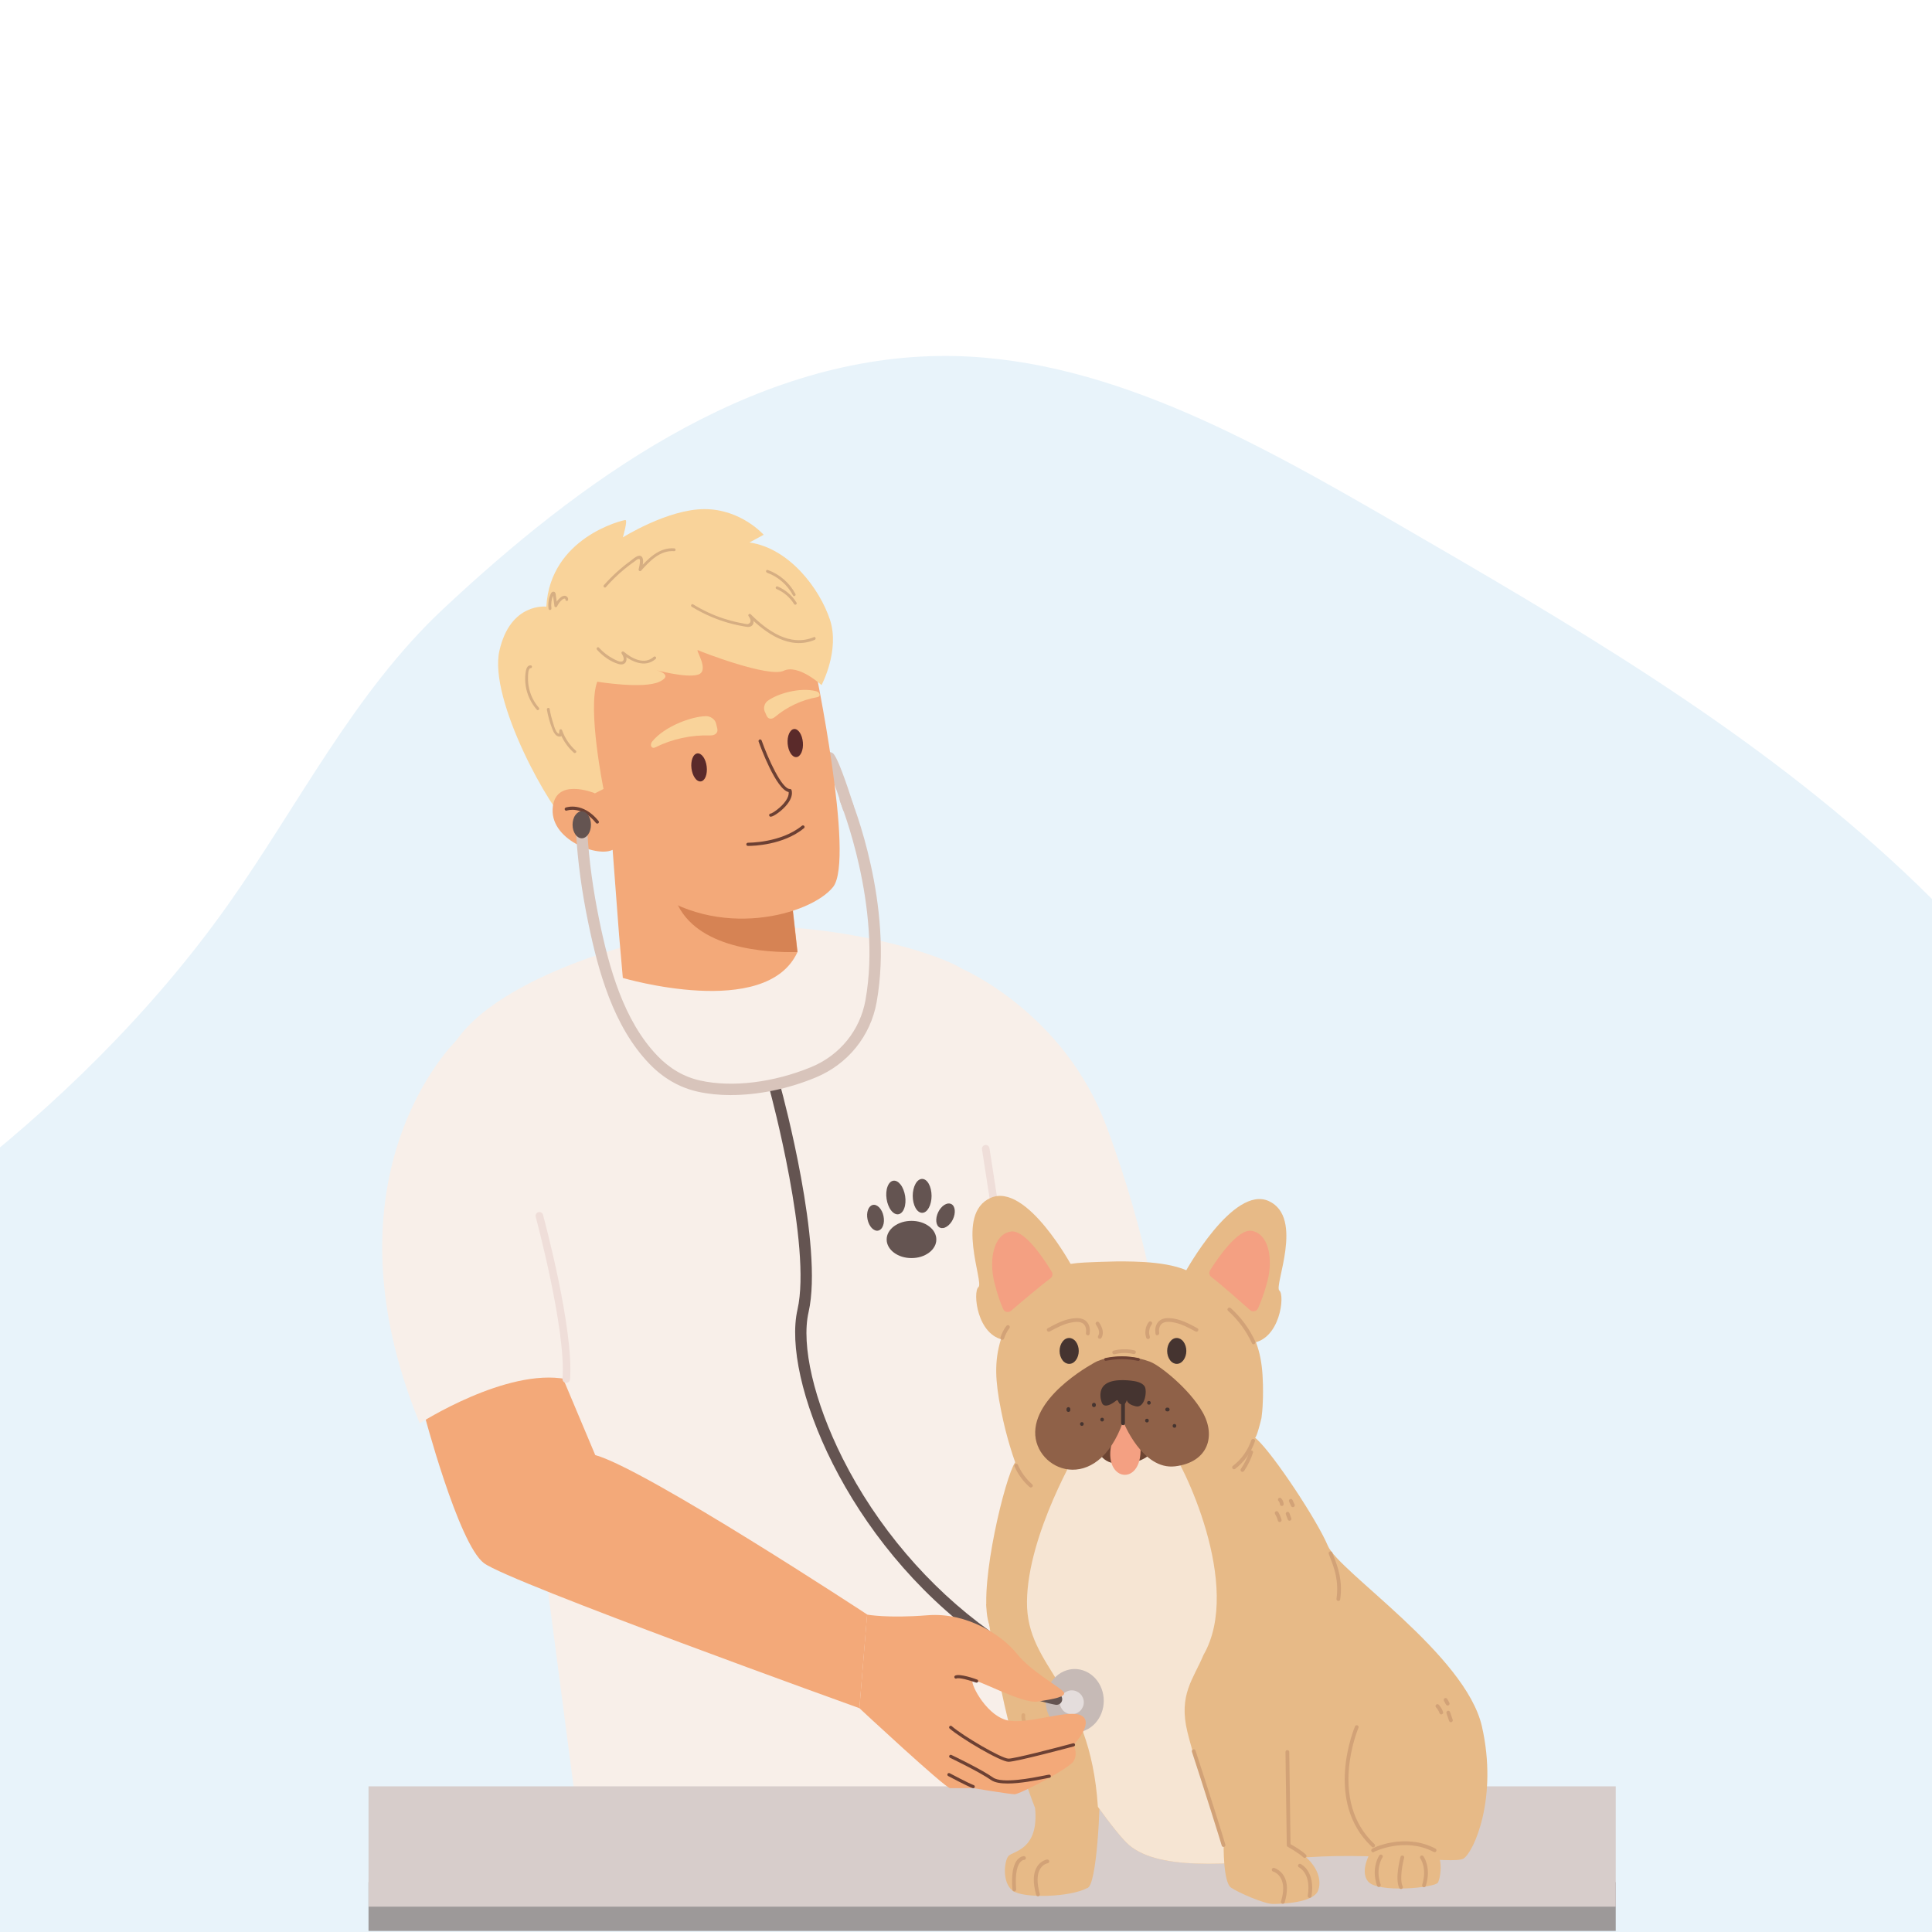<?xml version="1.0" encoding="UTF-8"?>
<svg id="Capa_1" data-name="Capa 1" xmlns="http://www.w3.org/2000/svg" xmlns:xlink="http://www.w3.org/1999/xlink" viewBox="0 0 500 500">
  <rect x="0" y="0" width="500" height="500" fill="#808080" stroke="none"/>
  <defs>
    <style>
      .cls-1 {
        fill: none;
      }

      .cls-2 {
        fill: #e8f3fa;
      }

      .cls-3 {
        fill: #6c4033;
      }

      .cls-4 {
        fill: #efded9;
      }

      .cls-5 {
        fill: #f6e5d3;
      }

      .cls-6 {
        fill: #645451;
      }

      .cls-7 {
        fill: #dcaa79;
      }

      .cls-8 {
        fill: #f9d39a;
      }

      .cls-9 {
        fill: #d68354;
      }

      .cls-10 {
        fill: #f3a979;
      }

      .cls-11 {
        fill: #e4dddc;
      }

      .cls-12 {
        clip-path: url(#clippath-1);
      }

      .cls-13 {
        clip-path: url(#clippath-3);
      }

      .cls-14 {
        clip-path: url(#clippath-4);
      }

      .cls-15 {
        clip-path: url(#clippath-2);
      }

      .cls-16 {
        clip-path: url(#clippath-7);
      }

      .cls-17 {
        clip-path: url(#clippath-6);
      }

      .cls-18 {
        clip-path: url(#clippath-8);
      }

      .cls-19 {
        clip-path: url(#clippath-5);
      }

      .cls-20 {
        fill: #d8c4bb;
      }

      .cls-21 {
        fill: #d2a277;
      }

      .cls-22 {
        fill: #e7ba87;
      }

      .cls-23 {
        fill: #fff;
      }

      .cls-24 {
        fill: #f4a082;
      }

      .cls-25 {
        fill: #453430;
      }

      .cls-26 {
        fill: #6c4432;
      }

      .cls-27 {
        fill: #5a2a2a;
      }

      .cls-28 {
        fill: #9d9999;
      }

      .cls-29 {
        fill: #f8efe9;
      }

      .cls-30 {
        fill: #d7cdcb;
      }

      .cls-31 {
        fill: #c6bab6;
      }

      .cls-32 {
        fill: #8f6148;
      }

      .cls-33 {
        fill: #d6ae82;
      }

      .cls-34 {
        opacity: 0;
      }

      .cls-35 {
        clip-path: url(#clippath);
      }
    </style>
    <clipPath id="clippath">
      <rect class="cls-1" x="-292.61" y="-641.05" width="500" height="500"/>
    </clipPath>
    <clipPath id="clippath-1">
      <rect class="cls-1" x="-435.94" y="-534.34" width="723" height="631" transform="translate(76.28 -43.58) rotate(-21.91)"/>
    </clipPath>
    <clipPath id="clippath-2">
      <rect class="cls-1" x="-435.94" y="-534.34" width="723" height="631" transform="translate(76.28 -43.58) rotate(-21.91)"/>
    </clipPath>
    <clipPath id="clippath-3">
      <rect class="cls-1" x="-292.61" y="-641.05" width="500" height="500"/>
    </clipPath>
    <clipPath id="clippath-4">
      <rect class="cls-1" width="500" height="500"/>
    </clipPath>
    <clipPath id="clippath-5">
      <rect class="cls-1" x="-143.33" y="106.72" width="723" height="631" transform="translate(-141.78 111.9) rotate(-21.91)"/>
    </clipPath>
    <clipPath id="clippath-6">
      <rect class="cls-1" x="-143.33" y="106.72" width="723" height="631" transform="translate(-141.78 111.9) rotate(-21.91)"/>
    </clipPath>
    <clipPath id="clippath-7">
      <rect class="cls-1" width="500" height="500"/>
    </clipPath>
    <clipPath id="clippath-8">
      <rect class="cls-1" x="82.2" y="131.72" width="336" height="368"/>
    </clipPath>
  </defs>
  <g class="cls-35">
    <g class="cls-12">
      <g class="cls-15">
        <g class="cls-13">
          <path class="cls-2" d="M-386.9-287.36c-19.91,7.96-41.76,14.94-54.57,32.65-19.29,26.68-9.61,68.03,11.79,95.03,21.41,27,51.76,43.87,79.68,63.08,27.91,19.21,55.6,43.69,65.24,76.96,6.31,21.76,4.18,45.26,11.84,66.59,10.51,29.28,38.13,49.45,66.68,57.85,28.55,8.41,58.33,6.95,87.48,5.43,39.85-2.08,81.81-4.87,114.12-28.06C50.62,42.52,60.36-43.75,114.22-85.4c36.39-28.14,87.16-31.07,122.93-60.05,38.55-31.25,52.08-89.1,41.14-140.78-10.94-51.68-43.11-97.24-81.67-132.43-38.57-35.2-83.53-61.3-128.09-87.11-37.15-21.52-76.55-43.68-118.06-43.14-49.67.63-93.5,32.79-128.45,65.54-23.1,21.65-37.47,50.93-55.8,76.74-19.64,27.67-44.73,52.13-71.2,72.45-25.11,19.27-52.68,35.13-81.94,46.83"/>
        </g>
      </g>
    </g>
    <rect class="cls-34" x="-527.55" y="-646.43" width="906.21" height="855.18"/>
  </g>
  <g class="cls-14">
    <rect class="cls-23" width="500" height="500"/>
    <rect class="cls-23" width="500" height="500"/>
    <g class="cls-19">
      <g class="cls-17">
        <g class="cls-16">
          <path class="cls-2" d="M-94.29,353.69c-19.91,7.96-41.76,14.94-54.57,32.65-19.29,26.68-9.61,68.03,11.79,95.03,21.41,27,51.76,43.87,79.68,63.08,27.91,19.21,55.6,43.69,65.24,76.96,6.31,21.76,4.18,45.26,11.84,66.59,10.51,29.28,38.13,49.45,66.68,57.85,28.55,8.41,58.33,6.95,87.48,5.43,39.85-2.08,81.81-4.87,114.12-28.06,55.25-39.66,64.99-125.93,118.85-167.58,36.39-28.14,87.16-31.07,122.93-60.05,38.55-31.25,52.08-89.1,41.14-140.78-10.94-51.68-43.11-97.24-81.67-132.43-38.57-35.2-83.53-61.3-128.09-87.11-37.15-21.52-76.55-43.68-118.06-43.14-49.67.63-93.5,32.79-128.45,65.54-23.1,21.65-37.47,50.93-55.8,76.74-19.64,27.67-44.73,52.13-71.2,72.45-25.11,19.27-52.68,35.13-81.94,46.83"/>
        </g>
      </g>
    </g>
    <g class="cls-18">
      <rect class="cls-28" x="95.37" y="487.11" width="322.78" height="12.66"/>
      <path class="cls-29" d="M163.36,244.49s-47.75,11.95-48.75,34.54c-1,22.58,22.96,100.29,22.96,100.29l11.13,85.01h126.62s-20.63-207.55-24.96-212.53c-4.32-4.98-51.57-19.59-87.01-7.31"/>
      <path class="cls-20" d="M219.53,210.5c-.62,0-1.21-.41-1.4-1.03-1.29-4.15-3.68-11.2-4.66-12.49-.49-.65-.36-1.56.3-2.05.65-.49,1.57-.36,2.05.29,1.57,2.08,4.54,11.52,5.12,13.38.24.77-.19,1.59-.97,1.83-.16.03-.3.06-.45.06"/>
      <polyline class="cls-10" points="207.82 259.14 161.41 255.62 160.2 241.8 158.37 217.6 171.11 220.36 204.34 227.56 204.74 231.3 205.39 237.13 206.26 245.06 207.82 259.14"/>
      <path class="cls-9" d="M206.37,246.39c-8.21.19-26.27-.85-31.38-13.1-1.79-4.28-1.97-6.83-1.27-8.25l31.24,8.89.6,5.28.81,7.18"/>
      <path class="cls-10" d="M210.69,171.6s10.65,50.72,4.91,57.95c-5.74,7.22-29.98,14.05-47.95.1-17.97-13.95-18.1-37.13-18.85-42.61-.75-5.48,2.75-17.69,18.47-22.91,15.72-5.23,32.94-7.97,36.43-5.23,3.5,2.74,6.99,12.71,6.99,12.71"/>
      <rect class="cls-30" x="95.37" y="462.3" width="322.78" height="31.14"/>
      <path class="cls-27" d="M182.89,198.36c.06.48.07.95.02,1.41-.04.46-.14.86-.28,1.23-.14.36-.32.65-.54.86-.22.21-.46.34-.72.37-.26.03-.52-.03-.79-.18-.27-.15-.51-.39-.74-.71-.23-.32-.42-.69-.57-1.12-.15-.43-.26-.89-.32-1.37-.06-.48-.07-.95-.02-1.41.05-.46.14-.87.28-1.23.14-.36.32-.65.54-.86.22-.21.46-.34.72-.37.26-.03.52.03.79.18.26.15.51.39.74.71.23.32.42.69.57,1.12.16.43.26.89.32,1.37"/>
      <path class="cls-27" d="M207.79,192.16c.04.48.02.95-.04,1.4-.07.45-.18.86-.34,1.21-.16.35-.35.63-.58.84-.23.2-.47.31-.73.33-.26.02-.52-.05-.78-.22-.26-.17-.49-.41-.7-.74-.21-.33-.38-.71-.52-1.15-.13-.44-.22-.9-.26-1.38-.04-.48-.02-.95.04-1.4.07-.45.18-.86.34-1.21.16-.35.35-.63.58-.84.23-.2.47-.31.73-.33.26-.02.52.05.78.22s.49.41.7.74c.21.33.38.71.52,1.15.13.44.22.9.26,1.38"/>
      <path class="cls-8" d="M185.65,188.61c-.11-.47-.22-.93-.34-1.4-.25-1.06-1.54-1.98-2.78-1.86-3.6.11-10.39,2.55-13.67,6.46-.84.94-.26,2.13.77,1.59,4.34-2.16,9.26-3.23,14.19-3.07,1.24.03,2.07-.7,1.82-1.72"/>
      <path class="cls-8" d="M200.53,185.57c3.18-2.67,6.99-4.45,11-5.15.97-.16.72-1.3-.34-1.54-4.23-1.09-10.01.67-12.44,2.45-.88.56-1.25,1.88-.85,2.77.18.39.35.78.52,1.17.38.86,1.32.96,2.11.29"/>
      <path class="cls-8" d="M154.57,176.42s11.95,1.99,16.11,0c4.16-1.99-1.49-3.16-1.49-3.16,0,0,8.32,2.33,11.48,1.33,3.16-1-1-6.81,0-6.31,1,.49,18.31,7.14,22.13,5.32,3.83-1.83,9.81,3.71,9.81,3.71,0,0,4.82-9.02,2.16-16.99-2.66-7.97-10.48-18.43-20.8-19.93l3.66-1.99s-5.82-6.64-15.31-6.64-21.13,7.31-21.13,7.31c0,0,1.33-4.48.66-4.48s-19.46,4.48-20.46,22.41c0,0-9.32-1.16-12.15,11.45-2.83,12.62,13.15,41.34,18.46,45.58,5.32,4.23,4.62-7.88,4.62-7.88l3.87-1.97s-4.24-20.84-1.62-27.75"/>
      <path class="cls-10" d="M153.87,205.26s-10.44-4.3-10.85,4.15c-.41,8.44,12.88,12.98,16.09,10.15l-5.24-14.3"/>
      <path class="cls-3" d="M154.57,213.15c-.12,0-.24-.05-.32-.15-3.67-4.55-7.41-3.28-7.56-3.22-.21.07-.45-.03-.53-.25-.08-.21.03-.45.25-.53.17-.06,4.44-1.55,8.5,3.48.14.18.11.44-.06.58-.09.05-.18.08-.27.08"/>
      <path class="cls-3" d="M199.46,211.37c-.22,0-.41-.18-.41-.41s.18-.41.41-.41c.42-.06,2.74-1.56,3.94-3.36.55-.81.78-1.55.71-2.2-3.27-.68-7.32-11.76-7.78-13.07-.08-.21.03-.45.25-.53.22-.08.45.03.53.25,1.73,4.87,5.24,12.55,7.3,12.55h.05c.18,0,.35.13.4.3.29,1.06-.07,2.25-1.05,3.55-1.34,1.76-3.65,3.32-4.33,3.32"/>
      <path class="cls-3" d="M193.71,218.92h-.16c-.23,0-.41-.19-.41-.42,0-.23.22-.38.42-.41.09,0,8.47.1,13.99-4.39.18-.14.44-.12.58.06.14.17.12.44-.06.58-5.4,4.4-13.13,4.58-14.37,4.58"/>
      <path class="cls-29" d="M249.08,250.77s26.26,11.25,37.24,40.64c10.98,29.39,13.73,51.81,13.73,51.81,0,0-33.44,12.14-38.18,8.81l-12.79-101.26"/>
      <path class="cls-29" d="M161.19,253.09s37.12,10.97,45.19-6.69l4.24,4.37,3.16,16.32h-54.66s-3.93-12.04,2.07-14"/>
      <path class="cls-10" d="M109.62,365.37s8.98,34.2,15.64,39.18c6.65,4.98,97.16,37.53,97.16,37.53l2-24.25s-57.22-37.61-70.37-41.26l-10.11-24.02s-31.64,5.52-34.31,12.82"/>
      <path class="cls-29" d="M118.15,269.23s-35.98,34.39-9.53,99.14c0,0,22.43-14.44,37.92-11.45l-28.39-87.68"/>
      <path class="cls-6" d="M255.11,424.63c-.3,0-.6-.09-.85-.27-35.34-25.34-51.96-67.53-47.87-85.45,3.74-16.39-7-56.16-7.11-56.56-.22-.78.25-1.59,1.03-1.79.78-.22,1.59.25,1.8,1.03.45,1.66,11.05,40.88,7.15,57.98-1.97,8.61,1.41,23.1,8.79,37.81,8.81,17.55,22.28,33.39,37.94,44.61.65.47.81,1.39.33,2.04-.29.39-.74.61-1.2.61"/>
      <path class="cls-20" d="M189.14,283.41c-3.01,0-5.89-.29-8.53-.88-4.73-1.05-8.96-3.48-12.56-7.23-9.29-9.65-13.2-23.85-15.81-36.47-1.68-8.12-2.73-15.92-3.15-23.15-.05-.8.57-1.5,1.38-1.55.81-.04,1.5.57,1.55,1.38.41,7.09,1.45,14.74,3.09,22.72,2.51,12.21,6.28,25.92,15.05,35.03,3.19,3.32,6.92,5.48,11.09,6.39,8.24,1.83,18.97.52,28.71-3.5,7.39-3.05,12.63-9.51,14.02-17.3,4.36-24.29-6.46-51.12-6.57-51.38-.3-.75.06-1.6.8-1.9.75-.3,1.61.05,1.91.8.46,1.12,11.26,27.86,6.75,53-1.57,8.78-7.47,16.06-15.79,19.49-7.19,2.98-14.93,4.54-21.94,4.54"/>
      <path class="cls-6" d="M152.94,213.45c0,.46-.06.91-.18,1.34-.12.43-.29.81-.52,1.13-.22.33-.48.58-.77.76-.29.18-.59.27-.91.27s-.62-.09-.91-.27c-.29-.18-.55-.43-.77-.76-.22-.33-.39-.71-.52-1.13-.12-.43-.18-.87-.18-1.34s.06-.91.18-1.34c.12-.43.29-.81.52-1.13.22-.33.48-.58.77-.76.29-.18.59-.27.91-.27s.62.09.91.27c.29.18.55.43.77.76.22.33.4.71.52,1.13.12.43.18.88.18,1.34"/>
      <path class="cls-6" d="M242.32,320.78c0,.32-.04.63-.12.94s-.2.61-.37.9c-.16.29-.36.57-.59.83-.23.26-.5.51-.8.73-.3.22-.62.42-.97.6-.35.18-.72.33-1.11.45-.39.12-.79.21-1.21.27-.41.06-.83.09-1.26.09s-.84-.03-1.25-.09c-.41-.06-.82-.15-1.21-.27-.39-.12-.76-.27-1.11-.45-.35-.18-.68-.38-.97-.6-.3-.22-.57-.47-.8-.73-.23-.26-.43-.54-.59-.83-.16-.29-.28-.59-.37-.9-.08-.31-.12-.63-.12-.94s.04-.63.12-.94c.08-.31.2-.61.37-.91.16-.29.36-.57.59-.83.23-.26.5-.51.8-.73.3-.22.62-.42.97-.6.35-.18.72-.32,1.11-.45.39-.12.79-.21,1.21-.27.41-.06.83-.09,1.25-.09s.84.03,1.26.09c.41.06.82.15,1.21.27s.76.27,1.11.45c.35.18.68.38.97.6s.57.47.8.73c.24.26.43.54.59.83.16.29.28.59.37.91s.12.62.12.94"/>
      <path class="cls-6" d="M228.65,314.73c.09.44.13.87.11,1.3-.02.43-.1.82-.23,1.17-.13.35-.3.64-.52.86-.22.22-.46.36-.74.42-.27.06-.55.03-.84-.09-.29-.12-.56-.31-.82-.58-.26-.27-.48-.6-.67-.99-.19-.38-.33-.8-.42-1.24-.09-.44-.13-.87-.11-1.3.02-.43.1-.82.23-1.17.13-.35.3-.64.52-.86.22-.22.46-.36.74-.42.27-.06.55-.03.84.09.29.12.56.31.82.58.26.27.48.6.67.98.19.39.33.8.42,1.24"/>
      <path class="cls-6" d="M246.16,311.59c.25.12.46.31.62.58.16.27.26.59.3.96.04.37.02.77-.06,1.19-.08.42-.22.83-.41,1.24-.19.41-.43.77-.71,1.1-.27.33-.57.59-.89.79-.32.2-.63.33-.93.37-.31.04-.59,0-.84-.11-.25-.12-.46-.31-.62-.58-.16-.27-.26-.59-.3-.96-.04-.37-.02-.77.06-1.19.08-.42.22-.83.41-1.24.19-.41.43-.77.7-1.1.27-.33.57-.59.89-.8.31-.2.63-.32.93-.37.31-.04.59,0,.84.11"/>
      <path class="cls-6" d="M234.25,309.54c.09.57.11,1.14.07,1.69-.04.55-.14,1.05-.31,1.49-.16.44-.37.79-.64,1.06-.26.26-.55.42-.87.47-.32.05-.64-.01-.97-.19-.33-.18-.64-.45-.92-.82-.29-.37-.53-.82-.73-1.33-.2-.51-.35-1.06-.43-1.63-.09-.58-.11-1.14-.07-1.69.04-.55.14-1.05.31-1.49.16-.44.37-.79.63-1.06.26-.27.55-.42.87-.47.32-.05.64.02.97.19.33.18.63.45.92.82.29.37.53.82.73,1.33.2.51.35,1.06.44,1.63"/>
      <path class="cls-6" d="M241.09,309.49c0,.58-.06,1.14-.19,1.68-.12.54-.3,1.01-.53,1.43-.23.41-.49.73-.79.95-.3.22-.61.33-.93.33s-.63-.11-.93-.33c-.3-.22-.56-.54-.79-.95-.23-.41-.4-.89-.53-1.43-.12-.54-.19-1.1-.19-1.68s.06-1.14.19-1.68c.12-.54.3-1.01.53-1.43.23-.41.49-.73.79-.95.3-.22.61-.33.93-.33s.63.11.93.33c.3.22.56.54.79.95.23.41.4.89.53,1.43.12.54.19,1.1.19,1.68"/>
      <path class="cls-4" d="M146.55,357.88h-.07c-.54-.04-.94-.51-.9-1.04.96-12.63-6.87-41.65-6.94-41.93-.14-.52.17-1.05.69-1.2.52-.14,1.06.17,1.2.69.33,1.2,7.99,29.63,7,42.59-.04.5-.47.89-.97.89"/>
      <path class="cls-4" d="M263.67,353.57c-.47,0-.89-.34-.97-.83l-8.56-55.3c-.08-.53.29-1.03.81-1.12.52-.08,1.03.28,1.12.81l8.56,55.3c.08.53-.29,1.03-.81,1.11-.06.02-.11.02-.15.02"/>
      <path class="cls-22" d="M378.79,480.99c-2.6,1.63-23.59-2.1-44.35,0-6.13.61-11.71,1.06-16.72,1.25-.53.02-1.05.04-1.57.05-9.27.25-16.46-.51-21.27-3.02-.3-.16-.58-.31-.85-.48-.17-.1-.32-.19-.48-.3-.18-.12-.36-.23-.53-.35-.28-.21-.55-.41-.81-.64-1.67-1.43-4.59-5.06-8.08-9.9-10.75-14.89-26.88-41.09-28.48-48.46-2.12-9.76,4.49-36.97,7.08-40.7-.49-1.4-.97-2.82-1.39-4.26-.17-.57-.34-1.13-.49-1.7-.9-3.19-1.61-6.43-2.19-9.67-.05-.3-.1-.61-.16-.9-1.06-6.49-1.08-11.49,1.4-17.74,3.88-9.85,6.51-15.49,17.16-17.07.42-.07.85-.13,1.3-.17.16-.02.31-.04.48-.06h.03c.6-.05,1.19-.1,1.79-.13.48-.02,1.01-.05,1.57-.07.37-.02.76-.03,1.17-.05.21,0,.41,0,.62-.02.25,0,.51-.02.77-.03,2.55-.1,5.4-.16,8.26-.08h.18c3.96.1,7.94.47,11.21,1.36.92.26,1.77.53,2.56.89.41.17.81.35,1.18.56,5.34,2.91,10.36,6.74,13.66,11.87,3.84,5.98,4.85,10.39,5.01,17.19,0,.1,0,.19,0,.29.02,1.03.02,2.06,0,3.09-.03,1.57-.12,3.14-.32,4.7-.02.21-.05.41-.07.57-.05.3-1.3,5.35-1.69,5.05.14.12.31.25.48.4,4.42,4.02,15.68,21.09,18.39,27.58,2.83,6.75,35.63,28.14,39.88,46.75,4.23,18.6-2.14,32.55-4.74,34.19"/>
      <path class="cls-22" d="M255.22,414.98s3.75,30.35,12.66,52.93c1.06,10.88-5.77,11.15-6.88,12.41-1.12,1.26-1.73,6.95,1.11,9.01,2.83,2.06,14.93,1.65,19.22-.69,2.61-.3,3.46-22.56,3.31-26.81-.13-4.26-29.42-46.85-29.42-46.85"/>
      <path class="cls-25" d="M279.18,349.62c0,.44-.06.87-.19,1.28-.13.41-.3.77-.54,1.09-.23.31-.5.56-.8.73-.3.17-.62.25-.95.25s-.64-.09-.95-.25c-.3-.17-.57-.41-.8-.73-.23-.31-.41-.68-.54-1.09-.13-.41-.19-.84-.19-1.28s.06-.87.19-1.28c.13-.41.31-.77.54-1.09.23-.31.5-.56.8-.73.3-.17.62-.25.95-.25s.64.09.95.25c.3.17.57.41.8.73.23.31.41.68.54,1.09.13.41.19.84.19,1.28"/>
      <path class="cls-5" d="M317.72,482.24c-.53.02-1.05.04-1.57.05-9.27.26-16.46-.51-21.27-3.02-.3-.16-.58-.31-.85-.48-.17-.1-.32-.19-.48-.3-.18-.12-.36-.23-.53-.35-.28-.21-.55-.41-.81-.64-1.67-1.43-4.59-5.06-8.08-9.9-2.02-31.44-18.53-35.64-18.35-53.12.18-17.55,13.42-39.64,13.42-39.64,1.61-4.97,19.16-5.83,23.02-1.08,3.87,4.73,19.51,36.69,9.24,54.54-2.58,6.23-6.53,10.25-4.15,19.97,2.36,9.72,9.39,29.06,9.39,29.06l1.04,4.92"/>
      <path class="cls-25" d="M307.02,349.62c0,.44-.06.87-.19,1.28-.13.41-.31.77-.54,1.09-.23.31-.5.56-.8.73-.3.17-.62.25-.95.25s-.64-.09-.95-.25c-.3-.17-.57-.41-.8-.73-.23-.31-.41-.68-.54-1.09-.13-.41-.19-.84-.19-1.28s.06-.87.19-1.28c.13-.41.3-.77.54-1.09.23-.31.5-.56.8-.73.3-.17.62-.25.95-.25s.64.09.95.25c.3.17.57.41.8.73.23.31.41.68.54,1.09.13.41.19.84.19,1.28"/>
      <path class="cls-22" d="M306.7,329.28s12.46-22.71,21.69-18.43c9.23,4.29,1.23,21.97,2.71,23.15,1.48,1.17.21,12.71-7.12,13.57-.35-.18-17.28-18.29-17.28-18.29"/>
      <path class="cls-22" d="M277.5,327.86s-11.81-21.97-21.13-17.85c-9.31,4.11-1.65,21.95-3.15,23.09-1.5,1.14-.45,12.71,6.85,13.7.35-.18,17.43-18.94,17.43-18.94"/>
      <path class="cls-24" d="M313.47,330.46c-.53-.4-.66-1.13-.31-1.69,1.85-2.94,7.19-10.88,10.8-10.23,4.42.8,5.56,7.28,4.03,13.11-.88,3.35-1.81,5.64-2.45,7-.37.77-1.37.97-2.01.41-2.43-2.16-7.82-6.9-10.06-8.6"/>
      <path class="cls-24" d="M271.86,330.83c.53-.39.68-1.11.34-1.68-1.79-2.97-6.98-11.01-10.6-10.43-4.44.71-5.7,7.17-4.29,13.03.81,3.36,1.7,5.68,2.32,7.05.35.78,1.35,1,2,.45,2.47-2.12,7.95-6.76,10.23-8.41"/>
      <path class="cls-21" d="M262.5,489.5c-.25,0-.46-.19-.49-.45-.31-3.94.17-6.61,1.44-7.91.75-.77,1.49-.77,1.57-.77.27,0,.48.24.47.5,0,.26-.23.47-.49.47-.03,0-.44.02-.89.51-.71.77-1.48,2.64-1.13,7.12.02.27-.18.5-.45.53h-.04"/>
      <path class="cls-21" d="M268.63,490.76c-.22,0-.41-.14-.47-.36-.9-3.21-.81-5.69.26-7.36,1.01-1.55,2.5-1.79,2.56-1.8.26-.03.52.14.56.41.04.26-.14.51-.41.56-.06,0-1.15.21-1.9,1.39-.89,1.41-.94,3.67-.14,6.55.07.26-.08.53-.34.6-.05.02-.1.02-.14.02"/>
      <path class="cls-21" d="M355.38,478.1c-.12,0-.24-.05-.34-.14-12.59-11.8-4.44-30.99-4.36-31.19.11-.25.4-.36.64-.25.25.1.36.4.25.64-.08.18-7.95,18.75,4.13,30.09.2.18.21.49.02.69-.1.1-.22.16-.35.16"/>
      <path class="cls-22" d="M355.23,478.45s-3.66,5.41-1.17,8.47c2.49,3.07,17.22,1.63,18.05.32.83-1.31,1.66-8.13-1.83-8.8-3.49-.65-13.06-1.32-15.05,0"/>
      <path class="cls-21" d="M356.84,488.36c-.2,0-.39-.13-.46-.33-1.6-4.61.5-7.73.59-7.86.15-.22.45-.28.68-.13.22.15.28.45.13.68-.08.11-1.91,2.87-.47,6.98.09.25-.05.53-.3.62-.05.02-.1.03-.16.03"/>
      <path class="cls-21" d="M362.57,488.87c-.18,0-.35-.1-.44-.27-1.19-2.45.26-7.82.32-8.04.07-.26.34-.41.6-.34.26.07.41.33.34.6-.4,1.45-1.24,5.6-.38,7.36.12.24.02.53-.22.65-.07.03-.14.05-.22.05"/>
      <path class="cls-21" d="M368.52,488.42s-.1,0-.14-.02c-.26-.08-.4-.36-.32-.61,1.34-4.23-.41-6.72-.48-6.82-.16-.22-.11-.53.11-.68.21-.16.52-.11.68.1.09.12,2.12,2.97.62,7.69-.07.22-.26.34-.47.34"/>
      <path class="cls-22" d="M316.68,477.33s-.17,9.78,1.92,11.19c2.08,1.41,8.67,4.22,10.79,4.22s10.59-.23,11.76-3.52c1.17-3.28-.7-8.3-8.23-11.89l.23-25.43-25.6-4.85s9.12,28.48,9.14,30.29"/>
      <path class="cls-21" d="M332,492.7s-.1,0-.14-.02c-.26-.08-.41-.35-.33-.61.77-2.54.74-4.56-.06-6-.75-1.36-1.93-1.7-1.98-1.71-.26-.07-.42-.34-.34-.6.07-.25.34-.41.6-.34.06.02,1.61.45,2.57,2.16.94,1.68.99,3.96.14,6.78-.06.2-.25.34-.46.34"/>
      <path class="cls-21" d="M338.94,491.16s-.06,0-.08,0c-.26-.04-.45-.3-.41-.56.93-5.71-2.13-7.26-2.26-7.32-.24-.12-.34-.41-.23-.65.12-.24.41-.34.65-.23.16.07,3.86,1.89,2.8,8.37-.02.23-.23.4-.47.4"/>
      <path class="cls-21" d="M316.65,477.99c-.23,0-.44-.17-.48-.4-.16-.65-4.66-15.02-7.7-24.24-.09-.26.06-.53.31-.61.26-.09.54.06.62.31,2.63,7.98,7.71,24.06,7.74,24.41.02.27-.18.5-.45.53h-.04"/>
      <path class="cls-21" d="M337.64,480.82c-.12,0-.25-.05-.34-.14-1.25-1.2-3.99-2.69-4.02-2.71-.16-.09-.26-.25-.26-.42l-.34-24.14c0-.27.22-.49.48-.49.27.02.5.22.5.48l.33,23.86c.73.41,2.86,1.64,3.99,2.73.19.19.2.49,0,.69-.09.1-.22.15-.34.15"/>
      <path class="cls-26" d="M292.6,367.18s-5.09.37-7.46,3.88c-2.36,3.52-.51,7.56,4.12,7.76,4.63.2,9.08-1.56,9.36-4.62.28-3.04-6.02-7.02-6.02-7.02"/>
      <path class="cls-24" d="M295.05,373.26s-2.66-13.3-6.86-1.41c-4.2,11.9,8.41,13.75,6.86,1.41"/>
      <path class="cls-32" d="M297.67,352.42c-7.99-2.91-13.62-.18-13.99,0,0,0-15.49,8-15.77,18.09-.28,10.08,15.9,16.92,22.76-2.64,0,0,4.94,12.66,13.47,11.61,8.53-1.05,10.57-7.82,7.13-13.94-3.43-6.12-11.21-12.24-13.61-13.11"/>
      <path class="cls-25" d="M290.64,368.84c-.27,0-.49-.22-.49-.49v-5.13c0-.27.22-.49.49-.49s.49.22.49.49v5.13c0,.28-.21.49-.49.49"/>
      <path class="cls-25" d="M276.01,364.66v.25c0,.06,0,.13.04.19.02.06.06.11.1.16.05.05.1.08.16.1.06.03.12.05.19.04.04,0,.09,0,.13-.01.08-.02.15-.06.22-.13.02-.03.05-.06.08-.1.05-.08.06-.16.06-.25v-.25c0-.06,0-.13-.04-.19-.02-.06-.06-.11-.1-.16-.05-.05-.1-.08-.16-.1-.06-.03-.12-.05-.19-.04-.04,0-.09,0-.13.02-.08.02-.15.06-.21.13-.02.03-.05.06-.08.09-.04.08-.06.16-.06.25"/>
      <path class="cls-25" d="M279.99,369.01c.63,0,.63-.97,0-.97-.63,0-.63.97,0,.97"/>
      <path class="cls-25" d="M282.62,363.54v.13c0,.06,0,.13.04.19.02.06.06.11.1.16.05.05.1.08.16.1.06.03.12.05.19.04.04,0,.09,0,.13-.02.08-.02.15-.06.22-.13.02-.03.05-.06.08-.09.05-.08.06-.16.06-.25v-.13c0-.06,0-.13-.04-.19-.02-.06-.06-.11-.1-.16-.05-.05-.1-.08-.16-.1-.06-.03-.12-.05-.19-.04-.04,0-.09,0-.13.02-.08.02-.15.06-.22.13-.02.03-.05.06-.08.09-.04.07-.06.16-.06.25"/>
      <path class="cls-25" d="M285.23,367.88c.63,0,.63-.97,0-.97s-.63.97,0,.97"/>
      <path class="cls-25" d="M297.34,363.53c.63,0,.63-.97,0-.97s-.63.97,0,.97"/>
      <path class="cls-25" d="M296.83,368.13c.63,0,.63-.97,0-.97s-.63.97,0,.97"/>
      <path class="cls-25" d="M302.07,365.27h.13c.06,0,.13,0,.19-.04.06-.02.11-.06.16-.1.05-.05.08-.1.1-.16.03-.06.05-.12.04-.19,0-.04,0-.09-.02-.13-.02-.08-.06-.15-.13-.22-.03-.02-.06-.05-.1-.08-.08-.05-.16-.06-.25-.06h-.13c-.06,0-.13,0-.19.04-.06.01-.11.05-.16.1-.05.05-.08.1-.1.16-.03.06-.05.12-.04.19,0,.04,0,.09.02.13.02.08.06.15.13.21.03.02.06.05.1.08.08.04.16.06.25.06"/>
      <path class="cls-25" d="M303.95,369.5c.63,0,.63-.97,0-.97s-.63.97,0,.97"/>
      <path class="cls-25" d="M288.89,362.46c-.73.59-2.32,1.72-3.28,1.15-.26-.16-.41-.45-.51-.75-.34-.98-.44-2.15-.1-3.15.96-2.81,5.3-2.66,7.63-2.41,1.17.13,2.88.41,3.59,1.47.74,1.12.1,5.81-2.34,5.17-.93-.25-1.96-.6-2.29-1.59.04.13-.23.61-.3.73-.13.21-.23.29-.47.34-.41.09-.92.05-1.19-.3-.19-.22-.31-1.02-.74-.67"/>
      <path class="cls-3" d="M286.24,352.17c2.73-.57,5.56-.56,8.29.02.46.1.65-.61.19-.71-2.87-.61-5.81-.62-8.68-.02-.46.1-.26.81.2.71"/>
      <path class="cls-21" d="M288.47,350.48c1.6-.42,3.27-.45,4.88-.06.62.14.87-.8.26-.94-1.78-.42-3.63-.4-5.4.06-.61.16-.35,1.1.26.94"/>
      <path class="cls-21" d="M281.99,345.23c.16-1,.07-2.07-.54-2.92-.71-.98-1.92-1.23-3.06-1.17-2.62.12-4.98,1.38-7.23,2.61-.55.3-.06,1.14.49.85,1.84-1,3.73-2.03,5.82-2.37.92-.15,2.17-.28,2.93.39.65.57.77,1.55.65,2.37-.11.61.83.87.93.26"/>
      <path class="cls-21" d="M300,344.97c-.13-.79,0-1.74.6-2.32.75-.72,2.04-.59,2.98-.44,2.09.34,3.99,1.38,5.82,2.37.55.3,1.05-.54.49-.84-2.25-1.23-4.62-2.49-7.23-2.61-1.13-.06-2.31.18-3.03,1.12-.65.85-.75,1.94-.58,2.96.1.62,1.04.36.94-.25"/>
      <path class="cls-21" d="M346.36,414.33s-.05,0-.07,0c-.26-.04-.45-.29-.41-.55.67-4.7-.6-7.98-1.61-10.61-.14-.36-.27-.7-.39-1.03-.1-.26.04-.53.29-.62.26-.09.53.04.62.29.12.32.25.66.38,1.01,1.01,2.59,2.38,6.14,1.67,11.1-.02.24-.23.41-.47.41"/>
      <path class="cls-21" d="M297.26,342.2c-.84,1.12-1.07,2.68-.62,4,.09.25.34.41.6.34.25-.06.42-.35.34-.6-.18-.53-.25-1.13-.15-1.65.1-.61.31-1.1.68-1.6.16-.21.03-.54-.17-.67-.26-.14-.52-.04-.67.18"/>
      <path class="cls-21" d="M285.05,346.25c.79-1.31.18-2.82-.59-3.97-.14-.22-.43-.31-.67-.18-.22.13-.32.45-.18.67.33.49.63.99.77,1.55.12.48.09,1-.18,1.43-.14.22-.05.53.18.67.23.14.53.05.67-.17"/>
      <path class="cls-21" d="M260.42,343.18c-.67.89-1.17,1.9-1.5,2.96-.08.25.09.54.34.6.26.06.52-.08.6-.34.17-.53.32-.91.57-1.39.24-.47.52-.92.84-1.34.15-.21.04-.55-.18-.67-.26-.13-.5-.04-.67.18"/>
      <path class="cls-21" d="M317.81,339.22c2.62,2.36,4.73,5.23,6.2,8.43.26.57,1.1.07.85-.49-1.5-3.28-3.67-6.22-6.35-8.63-.47-.41-1.17.27-.69.69"/>
      <path class="cls-21" d="M323.83,372.72c-.87,2.6-2.52,4.94-4.71,6.61-.21.16-.32.41-.17.67.12.21.46.33.67.18,2.4-1.83,4.2-4.33,5.16-7.19.21-.6-.74-.85-.94-.26"/>
      <path class="cls-21" d="M323.32,375.7c-.51,1.59-1.26,3.1-2.2,4.49-.15.22-.04.54.18.67.24.14.52.04.67-.18.99-1.45,1.76-3.04,2.3-4.72.19-.6-.75-.86-.94-.26"/>
      <path class="cls-21" d="M262.58,379.55c.89,2.02,2.21,3.83,3.87,5.29.47.41,1.17-.27.69-.69-1.61-1.41-2.87-3.14-3.72-5.09-.1-.24-.46-.29-.67-.17-.25.14-.28.42-.18.67"/>
      <path class="cls-21" d="M371.67,441.89c.06.06.11.12.16.18.02.03.05.06.07.09,0,.02.06.06,0,0-.05-.06,0,0,0,0,.1.13.18.26.27.4.08.14.15.27.22.41.02.03.03.07.05.1,0,.02.02.03.02.06,0-.02-.04-.1-.02-.04.03.08.06.16.09.24.08.24.33.42.6.34.24-.08.43-.34.34-.6-.24-.7-.62-1.34-1.13-1.89-.18-.19-.52-.19-.69,0-.19.2-.2.49,0,.69"/>
      <path class="cls-21" d="M374.34,443.36c.22.66.45,1.32.68,1.99.08.24.34.42.6.34.24-.08.43-.34.34-.6-.22-.66-.45-1.32-.68-1.99-.08-.24-.34-.42-.6-.34-.25.08-.43.34-.34.6"/>
      <path class="cls-21" d="M373.69,440.18c.18.33.36.65.54.97.06.1.18.19.3.22.12.03.27.02.38-.05.22-.14.31-.43.17-.67-.18-.33-.36-.65-.54-.97-.06-.1-.18-.19-.3-.22-.12-.03-.27-.02-.37.05-.22.14-.3.43-.18.67"/>
      <path class="cls-7" d="M263.67,449.04c-.02,1,.19,1.98.6,2.89.1.23.46.31.67.17.24-.16.29-.41.18-.67-.02-.03-.02-.06-.04-.09t0-.02s-.04-.09-.06-.14c-.04-.1-.08-.22-.11-.32-.06-.2-.11-.41-.16-.61-.02-.1-.04-.21-.06-.31t0,0s0-.06,0-.1c0-.05,0-.1-.02-.14-.02-.22-.02-.45-.02-.68,0-.26-.23-.5-.49-.49-.26,0-.48.2-.49.48"/>
      <path class="cls-7" d="M264.35,443.89c-.06.77.09,1.53.39,2.24.05.1.19.2.3.22.12.03.27.02.37-.05.1-.06.2-.17.22-.29.03-.14,0-.25-.05-.37.06.12,0-.03-.02-.06-.02-.03-.02-.07-.04-.1-.03-.08-.06-.16-.08-.25-.04-.15-.08-.3-.1-.46,0-.02-.03-.14,0-.02,0-.04,0-.09-.02-.13,0-.08-.02-.16-.02-.24,0-.17,0-.34.02-.51.02-.26-.24-.5-.49-.49-.29.02-.47.23-.49.5"/>
      <path class="cls-7" d="M266.36,448.71c-.09.65-.02,1.33.16,1.96.07.25.35.42.6.34.25-.08.42-.33.34-.6-.04-.14-.08-.29-.1-.43,0-.05-.02-.09-.02-.14,0-.04,0-.14,0,0,0-.07-.02-.15-.02-.22-.02-.3,0-.61.02-.91.02-.11-.06-.27-.14-.34-.09-.09-.22-.15-.34-.14-.13,0-.26.05-.34.14-.09.1-.12.21-.14.34"/>
      <path class="cls-21" d="M329.99,391.82c.17.29.31.58.45.88.02.03,0,.02-.02-.04,0,.02.02.04.02.06.02.04.03.08.05.13.03.07.06.14.08.22.05.16.11.32.15.48.07.25.34.42.6.34.25-.08.41-.33.34-.6-.2-.69-.49-1.35-.84-1.96-.13-.22-.45-.32-.67-.18-.22.13-.3.42-.17.65"/>
      <path class="cls-21" d="M330.88,388.45c.06.06.1.11.15.17-.02-.03-.05-.06-.08-.1.09.12.17.25.22.39-.02-.04-.03-.08-.05-.12.06.14.1.29.13.45,0-.04,0-.09-.02-.13,0,.05,0,.1.02.15,0,.13.05.26.14.34.09.09.22.15.34.14.13,0,.26-.05.34-.14.09-.1.15-.22.14-.34-.03-.57-.25-1.1-.66-1.51-.09-.09-.22-.14-.34-.14s-.26.06-.34.14c-.18.19-.19.49,0,.69"/>
      <path class="cls-21" d="M332.77,391.88c.16.45.33.88.49,1.33.05.12.11.22.22.29.1.06.26.09.37.05.12-.04.23-.11.3-.22.06-.11.1-.26.05-.37-.16-.45-.33-.88-.49-1.33-.05-.12-.11-.22-.22-.3-.1-.06-.26-.09-.38-.05-.12.04-.23.11-.29.22-.06.11-.1.26-.05.37"/>
      <path class="cls-21" d="M333.64,388.67c.17.38.36.77.53,1.15.05.1.18.19.3.22.12.03.27.02.37-.05.1-.06.2-.17.22-.3,0-.04,0-.09.02-.13,0-.09-.02-.17-.06-.25-.18-.38-.36-.77-.54-1.15-.05-.1-.18-.19-.29-.22-.12-.03-.27-.02-.38.05-.1.06-.2.17-.22.29,0,.04,0,.09-.02.13,0,.1.02.18.06.25"/>
      <path class="cls-21" d="M355.36,479.38c-.12,0-.25-.05-.35-.15-.19-.19-.18-.52.02-.71.38-.4,8.65-4.22,16.47-.1.24.13.33.42.2.66-.13.24-.42.33-.66.2-7.47-3.94-15.29-.1-15.36-.05-.09.1-.2.14-.31.14"/>
      <path class="cls-31" d="M285.65,440.16c0,.54-.05,1.07-.14,1.6-.1.53-.24,1.04-.43,1.54-.19.5-.42.97-.69,1.42-.28.45-.59.86-.94,1.25-.35.38-.73.72-1.14,1.02-.41.3-.85.55-1.3.76-.46.21-.93.36-1.41.47-.49.11-.97.16-1.47.16s-.98-.05-1.47-.16c-.49-.11-.96-.26-1.41-.47-.46-.21-.89-.46-1.3-.76-.41-.3-.79-.64-1.14-1.02-.35-.38-.66-.8-.94-1.25-.27-.45-.51-.92-.7-1.42-.19-.5-.33-1.01-.43-1.54-.1-.53-.14-1.06-.14-1.6s.05-1.07.14-1.6c.1-.53.24-1.04.43-1.54.19-.5.42-.97.7-1.42.27-.45.59-.86.94-1.25.35-.38.73-.72,1.14-1.02.41-.3.85-.55,1.3-.76.46-.21.93-.36,1.41-.47.49-.11.97-.16,1.47-.16s.98.05,1.47.16c.49.11.96.26,1.41.47.46.21.89.46,1.3.76.41.3.79.64,1.14,1.02.35.38.66.8.94,1.25.27.45.51.92.69,1.42.19.5.33,1.01.43,1.54.1.53.14,1.06.14,1.6"/>
      <path class="cls-11" d="M280.49,440.55c0,.41-.08.8-.24,1.18-.16.38-.38.71-.67,1-.29.29-.63.51-1.01.67-.38.16-.77.24-1.19.24s-.81-.08-1.19-.24c-.38-.16-.72-.38-1.01-.67-.29-.29-.51-.62-.67-1-.16-.38-.24-.77-.24-1.18s.08-.8.24-1.18c.16-.38.38-.71.67-1,.29-.29.63-.51,1.01-.67.38-.16.77-.24,1.19-.24s.81.08,1.19.24c.38.16.71.38,1.01.67.29.29.51.62.67,1,.16.38.24.77.24,1.18"/>
      <path class="cls-6" d="M273.44,441.21c-.09,0-.17,0-.26-.02-.41-.07-10.15-1.84-14.12-6.21-.54-.6-.5-1.52.1-2.06.6-.54,1.53-.49,2.07.1,2.74,3.01,9.92,4.84,12.46,5.29.8.14,1.33.9,1.19,1.7-.13.71-.75,1.2-1.45,1.2"/>
      <path class="cls-10" d="M222.43,442.09s22.21,20.68,23.46,20.68h5.99s9.48,1.58,10.73,1.58,13.98-6.56,15.22-8.55c1.25-1.99,0-4.23,0-4.23,0,0,5.24-5.48,2.24-7.47-3-1.99-12.98,1.99-18.72,1.24-5.74-.75-10.14-9.34-9.65-10.34.49-1,12.63,6.03,16.88,5.36,4.25-.67,7.4-1.24,6.74-2.41-.66-1.16-8.48-5.32-12.15-9.96-3.67-4.65-12.81-10.79-23.13-9.96-10.32.83-15.64-.17-15.64-.17l-1.99,24.24"/>
      <path class="cls-3" d="M261.02,455.95c-2.12,0-12.38-6.11-15.25-8.6-.18-.15-.19-.41-.04-.58.15-.18.41-.19.58-.04,2.88,2.51,12.91,8.4,14.7,8.4,1.53,0,11.6-2.6,16.7-3.97.22-.06.45.07.5.3.06.22-.07.45-.3.5-.61.16-14.88,3.99-16.91,3.99"/>
      <path class="cls-3" d="M260.78,461.57c-1.77,0-3.33-.23-4.26-.88-2.99-2.11-10.58-5.74-10.65-5.77-.21-.1-.3-.34-.19-.55.1-.21.34-.29.55-.19.31.15,7.72,3.69,10.77,5.84,2.36,1.66,10.19.1,13.15-.49.87-.18,1.23-.25,1.4-.25.23,0,.41.18.41.41s-.18.41-.41.41c-.11,0-.66.11-1.24.23-2.18.43-6.24,1.24-9.53,1.24"/>
      <path class="cls-3" d="M251.87,462.78s-.1,0-.14-.02c-1.43-.5-6.14-3.01-6.34-3.12-.2-.11-.28-.36-.17-.56.11-.2.36-.27.56-.17.05.02,4.85,2.59,6.22,3.08.21.07.33.31.25.53-.06.17-.22.27-.39.27"/>
      <path class="cls-3" d="M252.73,435.47s-.1,0-.14-.02c-1.69-.61-4.37-1.36-5.04-1.06-.21.09-.45,0-.54-.22-.09-.21,0-.45.22-.54,1.21-.53,4.92.77,5.65,1.04.21.08.33.32.25.53-.06.17-.22.27-.39.27"/>
      <path class="cls-33" d="M156.81,151.93c1.48-1.67,3.07-3.24,4.8-4.65.88-.73,1.79-1.41,2.72-2.06.18-.13.57-.48.79-.53.51-.14.52.17.5.56-.02.71-.17,1.41-.34,2.1-.08.33.36.64.62.36,2.25-2.51,4.9-5.34,8.58-5.07.47.03.47-.7,0-.73-3.88-.28-6.72,2.63-9.1,5.29.21.12.41.24.62.36.21-.87.84-2.77.05-3.52-.81-.77-2.28.7-2.88,1.13-2.52,1.83-4.82,3.94-6.89,6.27-.3.34.22.86.53.51"/>
      <path class="cls-33" d="M154.49,168.13c1.48,1.63,3.45,3.1,5.59,3.72.76.22,1.67.13,1.97-.73.28-.79-.13-1.69-.53-2.36-.19.15-.38.29-.57.45,2.38,2.01,6.03,3.76,8.75,1.3.35-.32-.17-.84-.52-.52-2.4,2.17-5.67.43-7.72-1.3-.3-.26-.81.06-.57.45.3.48.87,1.54.26,1.97-.62.43-1.92-.36-2.51-.67-1.37-.72-2.59-1.68-3.63-2.83-.31-.35-.82.17-.51.52"/>
      <path class="cls-33" d="M179.01,157.02c3.3,2.02,6.9,3.55,10.66,4.49.9.22,1.81.41,2.73.57.65.11,1.45.33,2.05-.05,1.06-.69.42-2.18-.11-2.99-.19.15-.38.3-.57.45,4.37,4.4,10.61,8.82,17.07,6.1.43-.18.24-.88-.19-.71-6.22,2.61-12.15-1.68-16.36-5.91-.29-.29-.81.09-.57.45.18.26.34.53.45.83.2.57,0,1.06-.63,1.27-.21.06-1.01-.14-1.27-.19-.34-.06-.69-.13-1.03-.2-1.37-.28-2.72-.65-4.05-1.08-2.74-.9-5.35-2.14-7.8-3.64-.4-.25-.77.37-.37.62"/>
      <path class="cls-33" d="M137.32,172.19c-1.01-.02-1.21,1.2-1.31,1.97-.15,1.12-.13,2.26.05,3.39.35,2.27,1.37,4.41,2.88,6.13.31.35.83-.17.52-.52-1.25-1.42-2.11-3.13-2.53-4.97-.21-.92-.3-1.85-.28-2.79,0-.45-.02-2.49.68-2.48.46,0,.46-.72,0-.73"/>
      <path class="cls-33" d="M141.53,183.63c.29,1.63.72,3.23,1.31,4.78.38.98.97,2.47,2.28,2.18.17-.04.26-.2.27-.35.03-.38.06-.77.09-1.16-.24.03-.48.06-.72.1.76,2.16,2.04,4.09,3.75,5.62.35.31.87-.2.52-.52-1.62-1.44-2.84-3.25-3.56-5.29-.14-.39-.69-.32-.72.1-.03.38-.06.77-.09,1.16.09-.12.18-.24.27-.35-1.03.23-1.57-2.14-1.79-2.81-.39-1.19-.69-2.4-.9-3.63-.08-.47-.79-.27-.71.19"/>
      <path class="cls-33" d="M142.71,157.5c-.15-1.14-.01-2.3.42-3.37.02-.03.16-.28.16-.3-.07-.02-.14-.03-.22-.05,0,.02,0,.03,0,.05-.02.04.02.17.03.21.04.31.09.62.13.93.09.64.18,1.27.26,1.91.04.31.54.36.67.09.25-.53.57-1.04,1-1.46.2-.2.42-.41.68-.53.1-.05.21-.09.32-.06.04,0,.08.03.11.06.03.03.06.1.06.07-.03.19.05.39.25.45.18.05.42-.05.45-.25.07-.45-.18-.85-.61-1.01-.46-.16-.93.06-1.28.33-.69.53-1.22,1.25-1.6,2.03.22.03.45.06.67.09-.11-.8-.22-1.59-.33-2.38-.05-.33-.02-.76-.26-1.01-.25-.27-.64-.21-.87.04-.23.24-.33.61-.45.92-.12.34-.22.69-.28,1.05-.13.73-.15,1.46-.06,2.19.02.2.15.37.37.37.17.02.38-.15.36-.35"/>
      <path class="cls-33" d="M198.51,148.22c2.88,1.04,5.3,3.17,6.72,5.87.22.41.85.05.63-.37-1.52-2.88-4.11-5.11-7.16-6.21-.44-.17-.63.54-.19.7"/>
      <path class="cls-33" d="M201.01,152.46c1.85.78,3.44,2.16,4.5,3.87.25.4.88.03.63-.37-1.16-1.88-2.89-3.35-4.93-4.2-.18-.08-.4.08-.45.25-.07.21.06.37.25.45"/>
    </g>
    <rect class="cls-34" x="-234.94" y="-5.38" width="906.21" height="855.18"/>
    <rect class="cls-34" x="82.2" y="131.72" width="335.6" height="368.28"/>
  </g>
</svg>